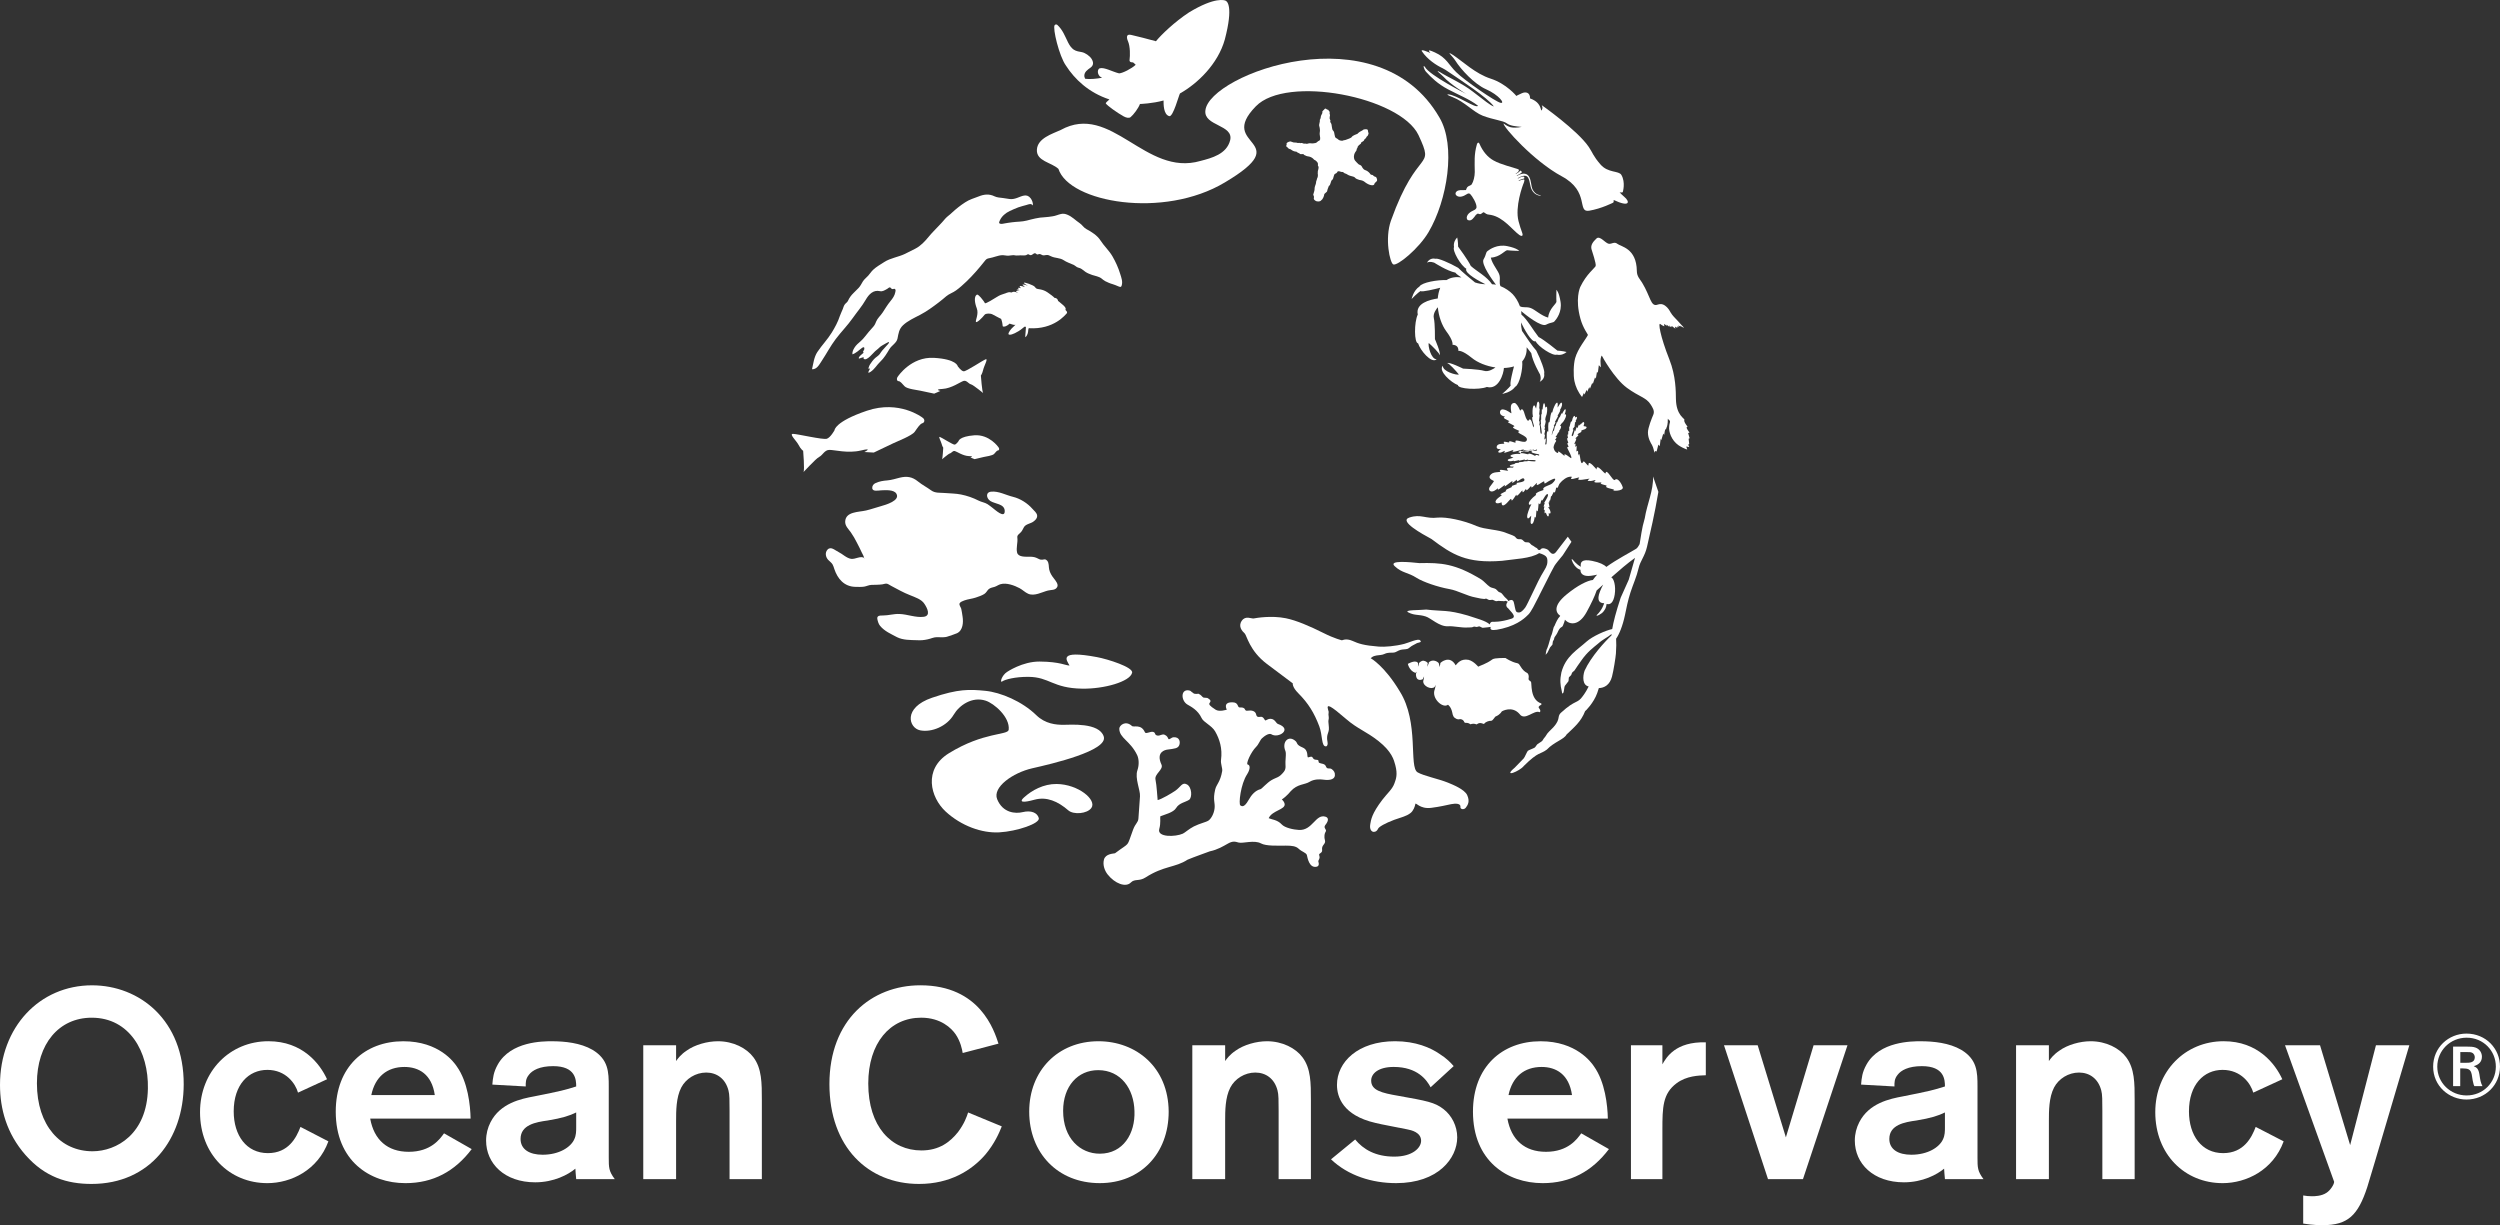 <svg width="151" height="74" viewBox="0 0 151 74" fill="none" xmlns="http://www.w3.org/2000/svg">
<rect x="0" y="0" width="151" height="74" fill="#333333" stroke="none"/>
<path fill-rule="evenodd" clip-rule="evenodd" d="M5.541 61.469C3.558 61.469 2.23 63.054 2.23 65.43C2.23 68.001 3.672 69.537 5.59 69.537C7.032 69.537 8.883 68.502 8.933 65.754C8.982 63.523 7.819 61.469 5.541 61.469ZM5.523 71.51C4.065 71.51 2.721 71.105 1.541 69.764C0.394 68.454 0 66.966 0 65.526C0 62.035 2.392 59.513 5.557 59.513C8.425 59.513 11.114 61.615 11.096 65.511C11.081 68.778 9.08 71.51 5.523 71.51Z" fill="white"/>
<path fill-rule="evenodd" clip-rule="evenodd" d="M18 65.995C17.851 65.461 17.279 64.621 16.147 64.621C15.015 64.621 14.116 65.51 14.116 67.127C14.116 68.582 14.886 69.649 16.181 69.649C17.426 69.649 17.901 68.713 18.148 68.065L19.835 68.938C19.196 70.684 17.574 71.462 16.147 71.462C13.87 71.462 12.082 69.731 12.082 67.176C12.082 64.701 13.886 62.89 16.212 62.89C18.277 62.89 19.326 64.251 19.753 65.187L18 65.995Z" fill="white"/>
<path fill-rule="evenodd" clip-rule="evenodd" d="M26.261 66.142C26.082 64.88 25.294 64.444 24.425 64.444C23.377 64.444 22.655 65.041 22.427 66.142H26.261ZM28.491 69.406C27.476 70.75 26.163 71.462 24.491 71.462C22.344 71.462 20.279 70.118 20.279 67.144C20.279 64.426 22.049 62.892 24.361 62.892C26.525 62.892 27.426 64.168 27.589 64.41C28.261 65.349 28.408 66.755 28.424 67.565H22.36C22.59 68.84 23.394 69.569 24.689 69.569C26.033 69.569 26.574 68.793 26.819 68.453L28.491 69.406Z" fill="white"/>
<path fill-rule="evenodd" clip-rule="evenodd" d="M34.802 67.192C34.409 67.386 33.967 67.532 33.081 67.678C32.376 67.774 31.442 67.935 31.442 68.792C31.442 69.424 31.984 69.746 32.77 69.746C33.769 69.746 34.475 69.294 34.688 68.809C34.802 68.567 34.802 68.323 34.802 68.081V67.192ZM29.737 65.51C29.771 65.106 29.803 64.766 30.065 64.298C30.852 62.892 32.803 62.892 33.328 62.892C34.114 62.892 35.066 62.989 35.787 63.409C36.753 63.989 36.769 64.75 36.769 65.622V69.909C36.769 70.523 36.769 70.733 37.131 71.218H34.802C34.786 71.024 34.753 70.702 34.753 70.587C34.327 70.943 33.458 71.412 32.328 71.412C30.475 71.412 29.36 70.281 29.36 68.889C29.36 68.486 29.459 68.114 29.624 67.789C30.213 66.627 31.475 66.367 32.262 66.221C33.951 65.883 34.081 65.849 34.802 65.622C34.802 65.219 34.771 64.395 33.409 64.395C32.59 64.395 32.148 64.653 31.95 64.913C31.737 65.171 31.754 65.398 31.754 65.622L29.737 65.51Z" fill="white"/>
<path fill-rule="evenodd" clip-rule="evenodd" d="M38.853 63.134H40.836V64.088C40.934 63.942 41.131 63.683 41.474 63.456C41.967 63.102 42.721 62.891 43.36 62.891C44.295 62.891 45.097 63.31 45.508 63.862C46.016 64.539 46.016 65.413 46.016 66.465V71.218H44.065V67.095C44.065 66.498 44.065 66.093 44 65.866C43.819 65.154 43.294 64.782 42.655 64.782C42.017 64.782 41.425 65.154 41.147 65.688C40.836 66.287 40.836 67.111 40.836 67.71V71.218H38.853V63.134Z" fill="white"/>
<path fill-rule="evenodd" clip-rule="evenodd" d="M60.507 68.033C60.359 68.406 60.08 69.068 59.507 69.747C58.689 70.685 57.394 71.51 55.508 71.51C52.443 71.51 50.097 69.293 50.097 65.478C50.097 61.598 52.64 59.512 55.59 59.512C59.196 59.512 60.048 62.244 60.309 63.036L58.146 63.602C58.114 63.392 58.016 62.907 57.72 62.471C57.474 62.114 56.835 61.468 55.638 61.468C53.753 61.468 52.443 63.005 52.443 65.446C52.443 68.049 53.836 69.487 55.654 69.487C56.737 69.487 57.394 68.971 57.867 68.373C58.244 67.87 58.392 67.451 58.474 67.193L60.507 68.033Z" fill="white"/>
<path fill-rule="evenodd" clip-rule="evenodd" d="M66.328 64.637C65.098 64.637 64.213 65.607 64.213 67.094C64.213 68.76 65.246 69.683 66.426 69.683C67.85 69.683 68.572 68.453 68.522 67.112C68.491 65.769 67.704 64.637 66.328 64.637ZM66.426 71.461C63.869 71.461 62.164 69.618 62.164 67.143C62.164 64.669 63.9 62.891 66.344 62.891C68.621 62.891 70.573 64.46 70.588 67.143C70.588 69.665 68.901 71.461 66.426 71.461Z" fill="white"/>
<path fill-rule="evenodd" clip-rule="evenodd" d="M72.016 63.134H73.999V64.088C74.098 63.942 74.294 63.683 74.637 63.456C75.13 63.102 75.884 62.891 76.523 62.891C77.458 62.891 78.262 63.31 78.671 63.862C79.179 64.539 79.179 65.413 79.179 66.465V71.218H77.229V67.095C77.229 66.498 77.229 66.093 77.163 65.866C76.983 65.154 76.459 64.782 75.819 64.782C75.18 64.782 74.589 65.154 74.311 65.688C73.999 66.287 73.999 67.111 73.999 67.71V71.218H72.016V63.134Z" fill="white"/>
<path fill-rule="evenodd" clip-rule="evenodd" d="M81.852 68.825C82.344 69.423 83.081 69.86 84.213 69.86C85.344 69.86 85.835 69.311 85.835 68.906C85.835 68.389 85.244 68.259 84.982 68.21C84.704 68.146 83.359 67.904 83.065 67.822C81.114 67.371 80.753 66.254 80.753 65.527C80.753 64.152 82.016 62.89 84.262 62.89C85.508 62.89 86.409 63.279 86.966 63.668C87.376 63.925 87.638 64.201 87.802 64.394L86.409 65.672C86.179 65.236 85.622 64.443 84.179 64.443C83.245 64.443 82.819 64.848 82.819 65.268C82.819 65.851 83.425 66.011 84.475 66.19C86.179 66.496 86.655 66.577 87.179 66.983C87.687 67.371 88.016 68.016 88.016 68.696C88.016 69.957 86.868 71.461 84.327 71.461C82.868 71.461 81.426 71.008 80.393 70.023L81.852 68.825Z" fill="white"/>
<path fill-rule="evenodd" clip-rule="evenodd" d="M94.949 66.142C94.769 64.88 93.982 64.444 93.113 64.444C92.065 64.444 91.343 65.041 91.114 66.142H94.949ZM97.179 69.406C96.162 70.75 94.851 71.462 93.179 71.462C91.032 71.462 88.967 70.118 88.967 67.144C88.967 64.426 90.739 62.892 93.049 62.892C95.213 62.892 96.113 64.168 96.277 64.41C96.948 65.349 97.096 66.755 97.114 67.565H91.048C91.278 68.84 92.082 69.569 93.376 69.569C94.72 69.569 95.262 68.793 95.507 68.453L97.179 69.406Z" fill="white"/>
<path fill-rule="evenodd" clip-rule="evenodd" d="M100.409 63.134V64.282C100.654 63.861 101.197 62.907 103.031 62.956V64.945C102.605 64.96 101.869 64.976 101.262 65.431C100.426 66.059 100.409 66.886 100.409 68.227V71.218H98.509V63.134H100.409Z" fill="white"/>
<path fill-rule="evenodd" clip-rule="evenodd" d="M111.588 63.134L108.9 71.218H106.787L104.129 63.134H106.164L107.867 68.696L109.541 63.134H111.588Z" fill="white"/>
<path fill-rule="evenodd" clip-rule="evenodd" d="M117.474 67.192C117.08 67.386 116.638 67.532 115.754 67.678C115.047 67.774 114.115 67.935 114.115 68.792C114.115 69.424 114.655 69.746 115.441 69.746C116.441 69.746 117.147 69.294 117.359 68.809C117.474 68.567 117.474 68.323 117.474 68.081V67.192ZM112.409 65.51C112.442 65.106 112.475 64.766 112.737 64.298C113.524 62.892 115.476 62.892 116 62.892C116.785 62.892 117.737 62.989 118.458 63.409C119.424 63.989 119.441 64.75 119.441 65.622V69.909C119.441 70.523 119.441 70.733 119.802 71.218H117.474C117.458 71.024 117.424 70.702 117.424 70.587C116.998 70.943 116.129 71.412 114.999 71.412C113.146 71.412 112.031 70.281 112.031 68.889C112.031 68.486 112.131 68.114 112.296 67.789C112.884 66.627 114.146 66.367 114.934 66.221C116.622 65.883 116.752 65.849 117.474 65.622C117.474 65.219 117.443 64.395 116.08 64.395C115.261 64.395 114.818 64.653 114.621 64.913C114.409 65.171 114.425 65.398 114.425 65.622L112.409 65.51Z" fill="white"/>
<path fill-rule="evenodd" clip-rule="evenodd" d="M121.77 63.134H123.753V64.088C123.851 63.942 124.048 63.683 124.392 63.456C124.884 63.102 125.638 62.891 126.277 62.891C127.211 62.891 128.015 63.31 128.424 63.862C128.933 64.539 128.933 65.413 128.933 66.465V71.218H126.982V67.095C126.982 66.498 126.982 66.093 126.917 65.866C126.735 65.154 126.211 64.782 125.573 64.782C124.933 64.782 124.342 65.154 124.064 65.688C123.753 66.287 123.753 67.111 123.753 67.71V71.218H121.77V63.134Z" fill="white"/>
<path fill-rule="evenodd" clip-rule="evenodd" d="M136.097 65.995C135.949 65.461 135.376 64.621 134.245 64.621C133.113 64.621 132.213 65.51 132.213 67.127C132.213 68.582 132.982 69.649 134.278 69.649C135.523 69.649 135.999 68.713 136.244 68.065L137.933 68.938C137.294 70.684 135.671 71.462 134.245 71.462C131.967 71.462 130.179 69.731 130.179 67.176C130.179 64.701 131.984 62.89 134.31 62.89C136.376 62.89 137.424 64.251 137.852 65.187L136.097 65.995Z" fill="white"/>
<path fill-rule="evenodd" clip-rule="evenodd" d="M145.524 63.134L143.44 70.182L142.983 71.702C142.425 73.402 141.819 74 140.295 74C139.654 74 139.344 73.934 139.113 73.903V72.206C139.295 72.236 139.442 72.253 139.638 72.253C139.786 72.253 140.212 72.253 140.523 72.043C140.753 71.897 140.982 71.542 140.982 71.38L138.015 63.134H140.13L141.949 69.165L143.507 63.134H145.524Z" fill="white"/>
<path fill-rule="evenodd" clip-rule="evenodd" d="M148.975 66.412C147.926 66.412 146.962 65.601 146.962 64.426C146.962 63.274 147.887 62.429 148.975 62.429C150.149 62.429 151.006 63.34 151 64.431C150.994 65.534 150.115 66.412 148.975 66.412ZM148.987 62.676C147.988 62.676 147.212 63.462 147.212 64.426C147.212 65.401 148.009 66.165 148.981 66.165C149.974 66.165 150.743 65.396 150.749 64.431C150.755 63.472 149.997 62.676 148.987 62.676Z" fill="white"/>
<path fill-rule="evenodd" clip-rule="evenodd" d="M148.954 63.214C149.202 63.214 149.369 63.219 149.519 63.272C149.778 63.363 149.908 63.598 149.908 63.825C149.908 64.128 149.719 64.315 149.412 64.395C149.606 64.478 149.703 64.569 149.757 64.895C149.812 65.256 149.832 65.39 149.94 65.602H149.451C149.428 65.563 149.391 65.478 149.353 65.272C149.341 65.218 149.305 64.963 149.294 64.904C149.229 64.564 149.061 64.538 148.748 64.532H148.598V65.602H148.167V63.214H148.954ZM148.603 64.192H148.958C149.132 64.192 149.477 64.197 149.477 63.862C149.477 63.771 149.439 63.64 149.305 63.58C149.218 63.544 149.165 63.544 148.879 63.544H148.603V64.192Z" fill="white"/>
<path fill-rule="evenodd" clip-rule="evenodd" d="M82.927 10.586C82.893 10.544 82.807 10.585 82.766 10.512C82.726 10.44 82.621 10.35 82.542 10.31C82.479 10.277 82.401 10.261 82.361 10.215C82.294 10.145 82.309 10.154 82.235 10.028C82.198 9.969 82.093 9.955 82.051 9.916C81.983 9.856 81.89 9.75 81.846 9.701C81.801 9.649 81.749 9.51 81.791 9.348C81.818 9.236 81.874 9.171 81.933 9.081C81.959 9.04 81.909 9.016 81.992 8.93C81.995 8.929 81.997 8.928 81.998 8.928C81.956 8.847 82.159 8.703 82.207 8.663C82.162 8.572 82.418 8.547 82.391 8.44C82.434 8.422 82.474 8.359 82.522 8.314C82.504 8.289 82.592 8.207 82.608 8.203C82.622 8.165 82.665 8.095 82.661 8.04C82.587 7.9 82.695 7.789 82.445 7.809C82.397 7.814 82.345 7.817 82.324 7.854C82.297 7.87 82.272 7.886 82.243 7.901C82.209 7.911 82.075 7.985 81.987 8.084C81.953 8.095 81.692 8.19 81.654 8.265C81.617 8.341 81.364 8.417 81.336 8.427C81.306 8.46 81.112 8.47 81.083 8.502C80.82 8.497 80.843 8.394 80.708 8.343C80.573 8.292 80.636 7.989 80.526 7.897C80.416 7.804 80.469 7.529 80.382 7.426C80.296 7.323 80.387 7.326 80.353 7.266C80.319 7.208 80.3 7.131 80.314 7.119C80.302 7.05 80.334 7.027 80.332 6.947C80.328 6.943 80.319 6.886 80.313 6.881C80.293 6.858 80.332 6.816 80.304 6.742C80.28 6.683 80.253 6.722 80.239 6.641C80.232 6.641 80.154 6.61 80.146 6.61C80.129 6.608 80.101 6.566 80.084 6.564C80.029 6.542 80.002 6.589 79.969 6.626C79.943 6.659 79.904 6.678 79.873 6.727C79.857 6.751 79.88 6.797 79.872 6.823C79.852 6.884 79.813 6.93 79.789 6.996C79.77 7.042 79.778 7.092 79.768 7.125C79.752 7.189 79.725 7.219 79.713 7.249C79.748 7.342 79.647 7.511 79.684 7.619C79.705 7.67 79.746 7.884 79.714 7.995C79.683 8.106 79.757 8.299 79.737 8.412C79.717 8.526 79.644 8.48 79.567 8.569C79.49 8.657 79.413 8.638 79.331 8.658C79.252 8.679 79.123 8.638 79.073 8.656C78.904 8.681 79.013 8.703 78.844 8.674C78.831 8.658 78.777 8.707 78.666 8.646C78.638 8.63 78.551 8.638 78.528 8.647C78.527 8.645 78.477 8.63 78.476 8.628C78.475 8.628 78.396 8.641 78.394 8.639C78.394 8.639 78.278 8.603 78.256 8.615C78.252 8.614 78.25 8.613 78.248 8.612C78.21 8.61 78.169 8.606 78.13 8.604C78.095 8.594 77.979 8.552 77.944 8.541C77.835 8.551 77.688 8.619 77.709 8.696C77.724 8.745 77.708 8.751 77.687 8.805C77.662 8.859 77.72 8.844 77.735 8.873C77.82 8.961 77.808 8.982 77.954 9.019C78.081 9.114 78.17 9.156 78.306 9.161C78.345 9.217 78.446 9.235 78.499 9.275C78.546 9.356 78.68 9.271 78.748 9.327C78.776 9.384 78.842 9.378 78.889 9.415C78.948 9.458 79.15 9.417 79.337 9.605C79.358 9.646 79.401 9.663 79.443 9.681C79.453 9.678 79.568 9.785 79.576 9.812C79.649 9.952 79.555 9.969 79.634 10.054C79.663 10.109 79.615 10.29 79.597 10.338C79.608 10.377 79.583 10.445 79.591 10.48C79.602 10.521 79.617 10.69 79.555 10.772C79.526 10.911 79.485 10.948 79.489 11.032C79.492 11.115 79.391 11.278 79.401 11.392C79.409 11.507 79.361 11.586 79.329 11.723C79.293 11.788 79.391 11.841 79.359 11.941C79.326 12.037 79.401 12.085 79.444 12.118C79.556 12.202 79.761 12.182 79.815 12.081C79.884 12.06 79.984 11.825 79.981 11.76C79.973 11.683 80.158 11.611 80.161 11.535C80.187 11.389 80.261 11.268 80.264 11.228C80.376 11.197 80.367 10.923 80.457 10.869C80.574 10.798 80.522 10.534 80.664 10.484C80.766 10.456 80.797 10.333 80.804 10.348C80.903 10.318 80.991 10.402 81.078 10.387C81.131 10.372 81.217 10.498 81.271 10.483C81.333 10.498 81.438 10.593 81.558 10.62C81.697 10.651 81.818 10.685 81.85 10.738C81.879 10.79 82.007 10.838 82.102 10.867C82.286 10.895 82.359 10.927 82.462 11.016C82.725 11.215 82.99 11.234 83.01 11.12C83.034 10.997 83.207 10.981 83.174 10.84C83.115 10.594 83.069 10.747 82.927 10.586Z" fill="white"/>
<path fill-rule="evenodd" clip-rule="evenodd" d="M75.007 37.49C75.235 37.166 75.573 37.379 75.727 37.354C75.879 37.325 76.787 37.166 77.666 37.342C78.298 37.47 79.111 37.82 79.93 38.23C80.613 38.575 81.058 38.676 81.058 38.676C81.058 38.676 81.297 38.538 81.685 38.708C82.062 38.877 82.365 38.983 83.286 39.056C83.631 39.084 84.285 39.029 84.809 38.892C85.081 38.823 85.642 38.555 85.766 38.669C85.894 38.783 85.754 38.799 85.628 38.831C85.555 38.849 85.485 38.911 85.337 38.978C85.213 39.036 85.097 39.164 85.02 39.19C84.893 39.23 84.726 39.213 84.584 39.254C84.435 39.299 84.312 39.4 84.205 39.413C84.072 39.432 83.961 39.408 83.771 39.445C83.669 39.464 83.555 39.55 83.375 39.563C83.02 39.587 82.911 39.664 82.911 39.664L82.787 39.754C82.787 39.754 83.617 40.205 84.545 41.757C85.735 43.642 85.076 46.335 85.625 46.651C86.001 46.867 86.874 47.037 87.456 47.272C87.734 47.387 88.453 47.671 88.616 48.021C88.795 48.411 88.654 48.623 88.539 48.779C88.424 48.934 88.191 48.88 88.21 48.746C88.244 48.538 87.953 48.51 87.651 48.571C87.33 48.637 86.986 48.725 86.443 48.794C85.746 48.882 85.509 48.428 85.486 48.564C85.465 48.7 85.372 48.975 85.19 49.111C84.927 49.312 84.687 49.343 84.209 49.518C83.653 49.727 83.282 49.94 83.233 50.061C83.184 50.174 83.09 50.253 82.965 50.245C82.862 50.239 82.703 50.12 82.765 49.776C82.812 49.515 82.847 49.153 83.502 48.296C83.799 47.908 84.095 47.674 84.223 47.317C84.322 47.047 84.426 46.78 84.276 46.212C84.195 45.901 84.067 45.399 83.262 44.761C82.505 44.166 82.013 44.036 81.319 43.439C80.367 42.618 80.096 42.461 80.218 42.871C80.298 43.067 80.205 43.047 80.255 43.306C80.272 43.398 80.231 43.486 80.234 43.587C80.239 43.744 80.278 43.919 80.263 44.071C80.248 44.212 80.181 44.335 80.165 44.452C80.142 44.618 80.172 44.757 80.181 44.806C80.21 44.947 80.179 45.077 80.085 45.081C79.801 45.086 79.892 44.419 79.684 43.868C79.378 43.057 79.024 42.481 78.417 41.871C78.037 41.492 78.084 41.275 78.084 41.275C78.084 41.275 77.576 40.9 76.518 40.1C75.462 39.303 75.306 38.372 75.176 38.255C75.045 38.14 74.758 37.839 75.007 37.49Z" fill="white"/>
<path fill-rule="evenodd" clip-rule="evenodd" d="M94.696 32.417C94.696 32.417 94.053 33.255 93.982 33.344C93.832 33.528 93.71 33.447 93.611 33.338C93.515 33.232 93.52 33.187 93.304 33.127C93.152 33.089 93.07 33.136 93.02 33.223C92.989 33.22 92.955 33.218 92.919 33.21C92.868 33.195 92.873 33.117 92.803 33.093C92.724 33.065 92.632 32.969 92.528 32.927C92.483 32.911 92.399 32.785 92.347 32.769C92.294 32.748 92.171 32.764 92.115 32.743C92.053 32.721 91.973 32.603 91.909 32.582C91.827 32.547 91.739 32.587 91.655 32.552C91.571 32.522 91.548 32.438 91.474 32.392C91.342 32.315 91.157 32.266 91.009 32.203C90.474 31.968 89.709 31.998 89.182 31.771C88.386 31.423 87.363 31.218 86.842 31.263C86.106 31.357 85.822 31.021 85.116 31.263C84.486 31.477 85.893 32.248 86.462 32.557C87.725 33.509 88.589 34.043 90.721 33.873C91.487 33.762 92.456 33.742 92.966 33.408C93.014 33.423 93.188 33.47 93.318 33.559C93.474 33.663 93.465 33.833 93.462 33.916C93.46 34.002 93.475 34.14 93.238 34.51C93.046 34.81 92.776 35.37 92.542 35.869C92.36 36.249 92.191 36.607 92.121 36.701C92.005 36.855 91.87 36.979 91.794 36.989C91.553 37.017 91.553 36.906 91.5 36.687C91.445 36.469 91.458 36.174 91.215 36.248C91.175 36.259 91.144 36.284 91.113 36.309C91.065 36.218 90.984 36.154 90.88 36.055C90.818 35.994 90.756 35.886 90.68 35.822C90.628 35.781 90.565 35.781 90.507 35.738C90.455 35.699 90.403 35.619 90.352 35.584C90.252 35.518 90.1 35.515 89.998 35.452C89.804 35.32 89.656 35.127 89.474 35.003C87.891 34.034 87.032 33.982 85.73 34.012C85.18 33.953 83.83 33.818 84.242 34.2C84.701 34.629 85.038 34.558 85.573 34.91C85.96 35.148 86.818 35.452 87.555 35.583C88.041 35.667 88.621 36.001 89.119 36.086C89.254 36.108 89.416 36.159 89.54 36.166C89.588 36.17 89.667 36.184 89.709 36.178C89.73 36.174 89.712 36.143 89.74 36.149C89.815 36.166 89.87 36.221 89.947 36.239C89.999 36.252 90.107 36.22 90.162 36.23C90.21 36.244 90.302 36.299 90.349 36.309C90.393 36.322 90.502 36.284 90.544 36.293C90.639 36.312 90.745 36.294 90.813 36.312C90.88 36.326 90.897 36.276 90.943 36.293C90.998 36.308 91.039 36.331 91.07 36.347C91.041 36.383 91.014 36.419 90.995 36.468C90.95 36.582 91.005 36.687 91.093 36.742C91.219 36.92 91.652 37.251 91.302 37.366C90.63 37.589 90.17 37.556 90.17 37.556C90.027 37.547 89.995 37.651 89.981 37.717C89.75 37.49 89.123 37.338 88.647 37.175C87.393 36.812 87.175 36.94 86.147 36.817C85.764 36.864 84.72 36.822 85.077 36.996C85.466 37.191 85.682 37.096 86.112 37.235C86.419 37.325 86.935 37.858 87.459 37.826C87.802 37.805 88.258 37.922 88.614 37.901C88.706 37.895 88.825 37.901 88.911 37.889C88.966 37.88 88.987 37.85 89.045 37.846C89.095 37.846 89.147 37.872 89.198 37.87C89.242 37.867 89.303 37.832 89.339 37.831C89.378 37.829 89.521 37.922 89.555 37.92C89.584 37.918 89.836 37.89 89.863 37.889C89.904 37.888 89.967 37.874 90.022 37.865L90.035 37.893C90.015 37.932 90.016 37.97 90.044 38.001C90.086 38.057 90.203 38.097 90.732 37.97C91.756 37.724 92.187 37.239 92.324 37.106C92.475 36.957 92.721 36.469 92.944 36.025L92.998 35.913C93.642 34.63 93.836 34.261 93.891 34.173C93.954 34.067 94.176 33.796 94.396 33.531L94.916 32.725L94.696 32.417Z" fill="white"/>
<path fill-rule="evenodd" clip-rule="evenodd" d="M99.845 28.78C99.872 29.639 99.48 30.443 99.345 31.296C99.15 31.954 99.112 32.443 99.033 32.865C98.972 32.981 98.896 33.101 98.825 33.145C98.469 33.367 97.665 33.778 97.022 34.242C96.904 34.114 96.625 33.966 96.161 33.876C95.521 33.748 95.438 33.972 95.484 34.235C95.195 34.072 95.002 33.81 94.993 33.804C94.98 33.794 94.964 33.771 94.936 33.779C94.91 33.789 94.936 33.819 94.936 33.835C94.98 33.957 95.021 34.047 95.105 34.157C95.236 34.323 95.343 34.379 95.461 34.417C95.447 34.639 95.622 34.841 96.089 34.778C96.223 34.761 96.35 34.736 96.469 34.71C96.382 34.8 96.308 34.888 96.248 34.976C96.238 34.994 96.224 35.013 96.21 35.03C95.879 35.064 95.284 35.359 94.619 35.907C93.858 36.535 93.91 36.962 94.239 37.2C94.068 37.38 93.987 37.586 93.89 37.808C93.797 37.907 93.803 38.184 93.675 38.435C93.606 38.646 93.564 38.869 93.455 39.158C93.389 39.228 93.341 39.617 93.371 39.538C93.38 39.509 93.458 39.446 93.474 39.41C93.489 39.368 93.601 39.156 93.622 39.106C93.632 39.08 93.756 38.964 93.766 38.938C93.775 38.912 93.783 38.761 93.796 38.734C93.808 38.702 93.84 38.669 93.854 38.635C93.87 38.595 93.872 38.543 93.89 38.5C93.909 38.456 93.927 38.453 93.946 38.415C93.98 38.354 94.029 38.312 94.058 38.239C94.254 37.784 94.332 37.95 94.405 37.776C94.475 37.614 94.505 37.512 94.523 37.431C94.827 37.766 95.386 37.792 95.837 36.959C96.108 36.462 96.328 36.002 96.439 35.661C96.569 35.548 96.698 35.432 96.833 35.31C96.769 35.424 96.706 35.557 96.643 35.714C96.414 36.289 96.625 36.436 96.892 36.434C96.871 36.492 96.771 36.842 96.437 37.157C96.385 37.266 96.744 37.081 96.849 36.937C96.945 36.805 97.007 36.734 97.04 36.479C97.254 36.544 97.449 36.408 97.528 35.919C97.613 35.373 97.463 34.919 97.32 34.875C97.8 34.45 98.297 34.022 98.755 33.695L98.376 35.014L97.888 36.103C97.605 36.96 97.448 37.575 97.378 37.995C97 38.072 96.193 38.423 95.821 38.758C95.279 39.252 94.563 39.63 94.307 40.619C94.213 41.053 94.235 41.361 94.332 41.747C94.346 41.811 94.342 41.927 94.403 41.872C94.475 41.808 94.472 41.5 94.512 41.433C94.531 41.405 94.712 41.178 94.732 41.149C94.752 41.118 94.746 40.938 94.767 40.904C94.792 40.87 94.864 40.824 94.892 40.782C94.927 40.732 94.926 40.672 94.963 40.622C94.996 40.569 95.041 40.563 95.085 40.515C95.148 40.438 95.213 40.318 95.274 40.234C95.507 39.903 95.303 40.193 95.529 39.872C95.871 39.383 96.224 39.124 96.522 38.877C96.84 38.59 97.083 38.514 97.339 38.294C97.338 38.324 97.333 38.354 97.333 38.38C96.945 38.739 96.093 39.666 95.709 40.51C95.587 40.86 95.574 41.389 95.956 41.462C95.873 41.63 95.773 41.811 95.609 42.035C95.259 42.533 95.184 42.223 94.293 43.04C93.973 43.33 94.395 43.424 93.562 44.189C93.428 44.309 93.381 44.461 93.269 44.576C93.2 44.649 93.208 44.698 93.128 44.768C93.049 44.838 92.945 44.88 92.868 44.943C92.807 44.996 92.758 45.1 92.703 45.15C92.648 45.196 92.332 45.304 92.282 45.349C92.237 45.387 92.082 45.765 92.035 45.804C91.94 45.889 91.57 46.301 91.493 46.364C90.728 47.008 91.796 46.586 92.045 46.257C92.942 45.365 93.036 45.575 93.43 45.274C93.873 44.809 94.474 44.658 94.619 44.366C95.06 43.942 95.492 43.603 95.742 42.95C95.764 42.95 96.263 42.452 96.472 41.861C96.506 41.764 96.538 41.661 96.57 41.561C96.904 41.551 97.235 41.369 97.365 40.864C97.457 40.515 97.589 39.683 97.602 39.473C97.628 39.116 97.628 38.801 97.613 38.577C97.788 38.337 98.009 37.818 98.15 37.14C98.226 36.766 98.326 36.256 98.483 35.775C98.637 35.297 98.852 34.84 98.973 34.313C99.078 33.86 99.347 33.607 99.48 33.026C99.687 32.117 99.936 31.077 100.166 29.709L99.845 28.78Z" fill="white"/>
<path fill-rule="evenodd" clip-rule="evenodd" d="M91.774 43.118C92.097 43.585 92.655 42.847 92.999 43.019C93.105 42.93 92.952 42.776 92.936 42.739C92.914 42.652 93.05 42.59 93.05 42.59C93.05 42.59 93.145 42.556 93.088 42.488C92.389 42.248 92.534 41.235 92.47 41.178C92.424 41.119 92.296 41.09 92.329 40.965C92.35 40.84 92.326 40.721 92.258 40.658C91.838 40.453 91.836 40.082 91.644 40.057C91.293 39.992 90.935 39.745 90.935 39.745C90.935 39.745 90.28 39.725 90.145 39.824C89.772 40.104 89.352 40.218 89.284 40.267C89.287 40.274 89.019 39.933 88.696 39.854C88.231 39.767 88.025 40.07 87.923 40.186C87.568 39.537 87.03 40.01 86.999 40.041C86.999 40.121 86.992 40.135 86.931 40.296C86.935 40.165 86.916 40.053 86.877 40.03L86.858 40.01C86.642 39.839 86.404 39.887 86.294 40.02C86.319 40.039 86.263 40.141 86.196 40.275C86.215 40.139 86.252 40.064 86.23 40.034C86.23 40.034 86.136 39.933 85.996 39.909C85.862 39.89 85.755 40.005 85.755 40.005L85.711 40.041C85.712 40.091 85.687 40.187 85.643 40.274C85.661 40.157 85.656 40.046 85.642 40.037L85.6 39.996C85.576 39.985 85.539 39.96 85.532 39.968C85.346 39.915 85.035 40.099 85.035 40.099C85.035 40.099 85.112 40.502 85.474 40.636C85.474 40.636 85.522 40.656 85.568 40.564C85.55 40.665 85.522 40.684 85.522 40.686C85.515 41.242 85.932 41.025 85.932 41.025C85.932 41.025 85.968 40.946 86.014 40.853C86.005 41.011 85.964 41.131 85.964 41.131C85.932 41.447 86.459 41.679 86.649 41.492C86.661 41.467 86.647 41.52 86.705 41.365C86.71 41.496 86.648 41.675 86.66 41.636C86.438 42.177 87.151 42.812 87.456 42.566C87.456 42.566 87.646 42.686 87.717 43.039C87.755 43.235 87.788 43.338 87.978 43.425C88.13 43.488 88.147 43.409 88.255 43.443C88.443 43.504 88.404 43.592 88.477 43.656C88.546 43.673 88.641 43.621 88.813 43.747C89.077 43.655 89.193 43.793 89.207 43.742C89.423 43.575 89.624 43.77 89.644 43.716C89.756 43.571 89.969 43.531 90.057 43.537C90.189 43.537 90.282 43.264 90.366 43.263C90.619 43.151 90.709 42.968 90.709 42.968C90.709 42.968 91.316 42.604 91.774 43.118Z" fill="white"/>
<path fill-rule="evenodd" clip-rule="evenodd" d="M80.343 46.418C80.228 46.407 80.143 46.446 80.08 46.278C80.016 46.112 79.787 46.134 79.687 46.077C79.584 46.021 79.719 45.894 79.508 45.891C79.297 45.886 79.312 45.753 79.246 45.717C79.18 45.68 79.116 45.729 79.019 45.744C78.903 45.764 79.079 45.317 78.676 45.148C78.272 44.977 78.383 44.879 78.255 44.765C77.825 44.366 77.402 44.826 77.643 45.371C77.687 45.474 77.654 45.739 77.641 46.016C77.63 46.226 77.699 46.416 77.549 46.609C77.243 46.997 77.121 46.928 76.78 47.131C76.528 47.283 76.204 47.649 76.142 47.663C75.819 47.743 75.588 48.009 75.413 48.323C75.135 48.821 74.988 48.688 74.918 48.647C74.802 48.577 74.931 47.355 75.333 46.755C75.412 46.637 75.602 46.238 75.356 46.174C75.243 46.146 75.541 45.437 75.876 45.103C76.021 44.962 76.113 44.695 76.218 44.599C76.59 44.255 76.76 44.33 76.79 44.35C77.213 44.624 78.099 44.043 77.186 43.726C77.069 43.686 77.011 43.425 76.745 43.416C76.527 43.418 76.459 43.552 76.411 43.505C76.361 43.457 76.352 43.376 76.248 43.313C76.148 43.247 75.92 43.405 75.875 43.165C75.829 42.924 75.575 42.89 75.352 42.926C75.27 42.941 75.224 42.913 75.194 42.847C75.143 42.73 75.027 42.729 74.877 42.73C74.726 42.733 74.82 42.43 74.463 42.421C73.83 42.391 74.099 42.862 74.099 42.862C74.099 42.862 73.649 43.017 73.419 42.863C73.062 42.632 72.992 42.541 73.065 42.452C73.189 42.295 73.049 42.234 72.923 42.155C72.749 42.135 72.714 42.147 72.678 42.127C72.583 42.072 72.585 41.994 72.389 41.901C72.373 41.894 72.14 41.956 72.059 41.85C71.91 41.764 71.949 41.725 71.813 41.7C71.302 41.611 71.326 42.318 71.717 42.553C71.938 42.684 72.35 42.883 72.579 43.375C72.695 43.627 73.186 43.819 73.392 44.172C73.664 44.641 73.842 45.211 73.75 45.894C73.718 46.134 73.847 46.399 73.821 46.57C73.707 47.245 73.468 47.37 73.395 47.696C73.248 48.331 73.399 48.459 73.362 48.813C73.325 49.166 73.138 49.463 72.992 49.562C72.844 49.661 72.469 49.734 72.105 49.918C71.821 50.062 71.562 50.301 71.445 50.352C71.004 50.552 69.874 50.588 70.019 50.071C70.124 49.705 70.057 49.392 70.084 49.304C70.362 49.193 70.875 49.076 71.038 48.804C71.22 48.494 71.618 48.448 71.819 48.31C72.019 48.175 71.994 47.546 71.695 47.381C71.397 47.216 71.314 47.539 70.982 47.765C70.747 47.924 70.166 48.267 69.922 48.326C69.901 48.153 69.869 47.462 69.79 47.077C69.723 46.745 70.289 46.48 70.153 46.181C69.795 45.404 70.396 45.294 70.503 45.277C70.958 45.216 71.142 45.206 71.225 45.012C71.297 44.843 71.27 44.505 70.883 44.529C70.741 44.54 70.613 44.715 70.57 44.627C70.52 44.531 70.506 44.458 70.35 44.382C70.193 44.31 70.078 44.452 69.916 44.429C69.707 44.392 69.826 44.268 69.661 44.21C69.497 44.154 69.208 44.358 69.153 44.231C68.927 43.709 68.482 43.948 68.371 43.85C67.972 43.485 67.603 43.823 67.605 44.014C67.614 44.591 68.259 44.727 68.683 45.605C68.787 45.822 68.817 46.186 68.699 46.526C68.533 47.008 68.884 47.729 68.855 48.1C68.814 48.672 68.777 49.177 68.761 49.436C68.743 49.691 68.587 49.712 68.435 50.121C68.018 51.237 68.308 50.814 67.349 51.535L67.32 51.542C67.238 51.562 66.772 51.569 66.679 51.917C66.588 52.263 66.74 52.61 66.895 52.809C67.333 53.369 68.001 53.623 68.307 53.3C68.537 53.066 68.808 53.245 69.185 53.001C70.308 52.28 70.978 52.415 71.729 51.925C72.185 51.735 72.851 51.507 73.07 51.421C73.547 51.323 73.903 51.1 74.149 50.962C74.444 50.791 74.591 50.823 74.814 50.89C75.059 50.959 75.756 50.72 76.161 50.941C76.477 51.112 77.168 51.076 77.668 51.076C78.022 51.076 78.27 51.105 78.435 51.261C78.648 51.461 78.898 51.5 78.936 51.65C78.973 51.8 79.073 52.46 79.535 52.347C79.744 52.297 79.614 52.009 79.623 52.009C79.758 51.761 79.687 51.734 79.674 51.631C79.663 51.527 79.887 51.534 79.855 51.322C79.812 51.028 80.092 50.991 80.028 50.755C79.958 50.507 80.011 50.322 80.066 50.243C80.169 50.102 79.91 50.021 80.043 49.841C80.334 49.482 80.169 49.363 80.068 49.332C79.463 49.129 79.285 50.175 78.458 50.129C78.12 50.111 77.6 49.999 77.414 49.793C77.156 49.508 76.783 49.495 76.629 49.418C76.837 48.947 77.645 48.905 77.593 48.56C77.576 48.459 77.511 48.366 77.423 48.288C77.734 48.08 77.96 47.789 77.96 47.789C78.368 47.339 78.805 47.406 79.096 47.223C79.369 47.051 79.737 47.064 79.894 47.087C80.367 47.158 80.689 47.066 80.621 46.706C80.602 46.592 80.459 46.43 80.343 46.418Z" fill="white"/>
<path fill-rule="evenodd" clip-rule="evenodd" d="M86.286 14.018C87.415 12.101 87.96 8.806 86.938 7.091C83.223 0.675 73.024 4.496 72.806 6.67C72.688 7.622 74.529 7.521 74.302 8.471C74.091 9.312 73.179 9.547 72.511 9.72C69.168 10.694 67.12 6.166 64.067 7.851C63.551 8.088 62.659 8.353 62.628 9.048C62.595 9.74 63.495 9.799 63.929 10.2C64.582 12.226 70.272 13.245 73.985 11.016C78.393 8.395 73.441 8.898 75.849 6.425C77.697 4.508 84.57 5.846 85.676 8.157C86.696 10.353 85.636 8.781 84.014 13.325C83.625 14.421 83.954 15.888 84.155 15.972C84.403 16.073 85.696 15.022 86.286 14.018Z" fill="white"/>
<path fill-rule="evenodd" clip-rule="evenodd" d="M67.009 6.006C66.881 6.115 66.776 6.215 66.788 6.247C66.892 6.391 67.458 6.8 67.87 7.029C68.015 7.109 68.185 7.153 68.287 7.076C68.46 6.936 68.763 6.535 68.853 6.281C68.879 6.28 69.603 6.256 70.279 6.069C70.279 6.258 70.262 6.919 70.625 7.016C70.858 7.076 71.211 5.723 71.271 5.644C72.327 5.05 73.565 3.872 73.98 2.381C74.509 0.355 74.113 0.074 74.022 0.04C73.976 0.017 73.402 -0.212 71.816 0.749C70.931 1.332 70.138 2.101 69.818 2.491C69.215 2.325 68.844 2.232 68.332 2.111C68.204 2.085 68.102 2.08 68.072 2.206C68.063 2.28 68.079 2.378 68.126 2.478C68.273 2.816 68.259 3.357 68.225 3.616C68.21 3.73 68.297 3.772 68.41 3.765C68.445 3.763 68.518 3.835 68.596 3.913C68.349 4.147 67.807 4.421 67.595 4.432C67.187 4.334 66.692 4.043 66.421 4.127C66.309 4.161 66.239 4.418 66.433 4.619C66.484 4.654 66.528 4.678 66.565 4.696C66.224 4.759 65.866 4.796 65.553 4.76C65.519 4.729 65.513 4.666 65.493 4.608C65.474 4.35 65.695 4.21 65.86 4.091C66.074 3.94 66.046 3.742 65.932 3.556C65.814 3.371 65.547 3.191 65.349 3.15C65.203 3.121 65.004 3.102 64.849 2.995C64.722 2.903 64.619 2.775 64.513 2.567C64.326 2.192 64.191 1.804 63.862 1.504C63.803 1.456 63.735 1.478 63.701 1.52C63.568 1.692 63.969 3.382 64.382 3.961C64.908 4.78 65.752 5.594 67.009 6.006Z" fill="white"/>
<path fill-rule="evenodd" clip-rule="evenodd" d="M64.355 18.694C64.378 18.678 64.392 18.587 64.234 18.447C64.075 18.306 63.906 18.174 63.906 18.174C63.906 18.174 63.902 18.116 63.852 18.057C63.803 17.996 63.678 17.985 63.678 17.985C63.678 17.985 63.718 17.97 63.269 17.658C62.975 17.454 62.676 17.472 62.618 17.438C62.56 17.409 62.55 17.381 62.496 17.319C62.411 17.219 61.886 17.038 61.846 17.075C61.807 17.112 62.087 17.258 62.087 17.258C62.087 17.258 61.761 17.139 61.76 17.203C61.76 17.21 61.905 17.34 61.905 17.34C61.905 17.34 61.58 17.218 61.584 17.299C61.584 17.306 61.67 17.412 61.663 17.409C61.632 17.396 61.51 17.359 61.483 17.399C61.482 17.402 61.56 17.478 61.554 17.476C61.513 17.454 61.396 17.515 61.396 17.515C61.396 17.515 61.558 17.552 61.588 17.558C61.551 17.552 61.372 17.558 61.359 17.596C61.363 17.599 61.496 17.692 61.496 17.692C61.496 17.692 61.387 17.657 61.356 17.641C61.327 17.626 61.2 17.61 61.155 17.639C61.041 17.715 61.07 17.596 60.83 17.678C60.413 17.822 60.415 17.814 60.212 17.936C60.089 18.009 59.516 18.38 59.486 18.308C59.461 18.234 59.295 18.038 59.241 17.97C59.186 17.903 59.054 17.769 59.003 17.797C58.818 17.902 58.87 18.294 58.998 18.624C59.133 18.967 58.894 19.377 58.948 19.444C59.002 19.511 59.305 19.222 59.474 19.007C59.545 18.924 59.816 18.914 59.958 18.995C60.157 19.108 60.468 19.261 60.468 19.261C60.468 19.261 60.539 19.437 60.556 19.634C60.563 19.711 60.555 19.723 60.63 19.726C60.792 19.735 60.974 19.552 60.974 19.552C60.974 19.552 60.925 19.521 61.14 19.598C61.222 19.629 61.285 19.629 61.335 19.617C61.275 19.664 61.213 19.744 61.146 19.799C61.062 19.866 60.908 20.085 60.911 20.162C60.914 20.237 61.019 20.223 61.119 20.196C61.218 20.167 61.359 20.101 61.523 20.001C61.692 19.902 61.826 19.765 61.875 19.737C61.929 19.708 61.966 19.756 61.966 19.756C61.966 19.756 61.949 19.974 61.947 20.048C61.944 20.121 61.906 20.389 61.944 20.363C61.978 20.333 62.024 20.278 62.072 20.148C62.121 20.018 62.091 19.82 62.152 19.824C63.664 19.916 64.355 18.999 64.423 18.936C64.488 18.872 64.423 18.798 64.423 18.798C64.423 18.798 64.332 18.71 64.355 18.694Z" fill="white"/>
<path fill-rule="evenodd" clip-rule="evenodd" d="M92.304 10.741C92.432 10.995 92.399 11.234 92.522 11.469C92.683 11.784 92.984 11.822 93.028 11.823C93.072 11.826 93.063 11.799 93.038 11.794C93.009 11.787 92.737 11.77 92.572 11.448C92.477 11.268 92.494 10.939 92.373 10.704C92.188 10.35 91.815 10.513 91.644 10.62C91.635 10.624 91.618 10.636 91.612 10.623C91.608 10.611 91.623 10.602 91.633 10.597C91.727 10.544 91.854 10.474 91.901 10.431C91.966 10.37 91.826 10.281 91.814 10.313C91.785 10.37 91.67 10.449 91.577 10.496C91.569 10.502 91.553 10.506 91.547 10.498C91.544 10.488 91.554 10.48 91.567 10.475C91.642 10.433 91.731 10.361 91.74 10.292C91.746 10.217 91.686 10.225 91.664 10.211C91.412 10.111 90.669 9.952 90.201 9.687C89.858 9.492 89.568 9.162 89.365 8.695C89.308 8.562 89.237 8.615 89.206 8.714C89.024 9.345 89.072 9.789 89.076 10.395C89.075 10.662 88.996 10.972 88.894 11.129C88.845 11.21 88.681 11.226 88.623 11.306C88.585 11.357 88.567 11.419 88.545 11.479C88.441 11.494 88.3 11.475 88.193 11.486C88.111 11.496 88.035 11.505 87.963 11.579C87.895 11.648 87.897 11.747 87.966 11.806C88.134 11.956 88.39 11.864 88.589 11.732C88.655 11.683 88.731 11.665 88.794 11.713C88.919 11.831 89.211 12.31 89.181 12.533C89.177 12.572 89.132 12.634 89.091 12.662C88.984 12.727 88.903 12.747 88.801 12.821C88.671 12.916 88.594 13.023 88.589 13.159C88.589 13.201 88.616 13.273 88.66 13.293C88.885 13.386 89.022 13.139 89.141 12.983C89.164 12.954 89.234 12.916 89.261 12.899C89.323 12.921 89.383 12.945 89.434 12.928C89.498 12.908 89.584 12.795 89.63 12.826C89.862 12.995 89.855 12.94 90.061 12.983C90.824 13.136 91.338 13.882 91.763 14.188C91.947 14.317 91.995 14.216 91.952 14.095C91.864 13.841 91.781 13.612 91.719 13.359C91.497 12.504 91.955 11.221 92.044 11.026C92.062 10.966 92.113 10.832 92.027 10.839C91.917 10.85 91.852 10.871 91.759 10.924C91.75 10.925 91.73 10.934 91.727 10.925C91.72 10.917 91.734 10.904 91.746 10.899C91.908 10.807 91.971 10.807 92.031 10.791C92.071 10.782 92.079 10.746 92.07 10.716C92.057 10.671 92.031 10.662 91.994 10.665C91.892 10.669 91.802 10.723 91.71 10.771C91.697 10.78 91.683 10.79 91.675 10.777C91.67 10.765 91.68 10.755 91.694 10.75C91.878 10.639 92.186 10.515 92.304 10.741Z" fill="white"/>
<path fill-rule="evenodd" clip-rule="evenodd" d="M90.734 23.791C90.734 23.791 91.261 23.713 91.52 23.36C91.785 23.224 91.991 22.261 91.941 21.828C92.155 21.589 92.227 21.27 92.212 20.973C92.311 21.104 92.443 21.28 92.487 21.329C92.569 21.842 93.016 22.613 93.016 22.613C93.016 22.613 93.118 22.879 93.001 23.061C93.258 22.923 93.295 22.719 93.269 22.545C93.329 22.445 93.07 21.718 92.79 21.173C92.596 20.976 92.158 20.332 91.928 19.986C91.888 19.815 91.869 19.649 91.869 19.473C92.046 19.837 92.505 20.716 92.754 20.611C92.905 20.935 93.785 21.517 94.031 21.42C94.287 21.479 94.513 21.365 94.623 21.261C94.398 21.196 94.069 21.178 94.069 21.178C94.069 21.178 93.254 20.511 92.931 20.355C92.623 19.973 92.219 19.258 91.893 19.001C91.893 18.931 91.888 18.86 91.874 18.788C92.146 19.015 93.082 19.766 93.382 19.611C93.701 19.447 93.799 19.517 93.902 19.396C94.008 19.276 94.352 18.847 94.259 18.238C94.165 17.628 94.008 17.505 94.008 17.505C94.008 17.505 93.993 18.071 94.008 18.209C94.026 18.347 93.561 18.626 93.508 19.183C93.098 19.078 92.708 18.692 92.448 18.603C92.185 18.509 91.996 18.608 91.801 18.496C91.698 18.205 91.526 17.937 91.363 17.765C91.191 17.589 90.921 17.398 90.627 17.282C90.533 17.054 90.627 16.895 90.573 16.641C90.519 16.373 90.13 15.97 90.045 15.56C90.611 15.539 90.915 15.09 91.054 15.115C91.192 15.141 91.762 15.155 91.762 15.155C91.762 15.155 91.649 14.992 91.041 14.867C90.429 14.741 89.982 15.059 89.854 15.158C89.725 15.254 89.79 15.353 89.609 15.661C89.433 15.956 90.187 16.975 90.356 17.198C90.278 17.18 90.198 17.171 90.119 17.169C89.812 16.704 89.214 16.4 88.837 16.066C88.696 15.74 88.07 14.896 88.07 14.896C88.07 14.896 88.07 14.57 88.015 14.343C87.906 14.447 87.775 14.664 87.822 14.921C87.709 15.158 88.251 16.065 88.566 16.231C88.42 16.502 89.435 17.028 89.72 17.169C89.503 17.161 89.299 17.13 89.091 17.06C88.842 16.858 88.277 16.392 88.075 16.178C87.541 15.868 86.823 15.574 86.72 15.63C86.547 15.592 86.337 15.618 86.187 15.864C86.378 15.758 86.64 15.873 86.64 15.873C86.64 15.873 87.388 16.36 87.904 16.467C87.948 16.544 88.174 16.695 88.272 16.758C87.976 16.711 87.64 16.74 87.369 16.918C86.848 16.895 85.887 17.052 85.734 17.306C85.368 17.543 85.261 18.059 85.261 18.059C85.261 18.059 85.649 17.654 85.815 17.576C85.851 17.665 86.718 17.45 86.99 17.38C86.988 17.39 86.981 17.399 86.979 17.41C86.902 17.602 86.859 17.813 86.84 18.028C86.37 18.096 85.484 18.315 85.633 18.998C85.409 19.461 85.41 20.728 85.653 20.738C85.771 21.139 86.45 21.984 86.777 21.703C86.43 21.704 86.236 20.865 86.296 20.716C86.474 20.869 86.978 21.359 86.954 21.456C87.045 21.332 86.67 20.484 86.67 20.484C86.67 20.484 86.682 19.545 86.604 19.221C86.531 18.931 86.789 18.621 86.845 18.558C86.895 19.103 87.082 19.635 87.348 19.999C87.818 20.625 87.728 20.822 87.728 20.822C87.728 20.822 87.908 20.822 88.005 20.926C88.106 21.031 88.085 21.195 88.085 21.195C88.085 21.195 88.282 21.117 88.894 21.613C89.244 21.902 89.775 22.116 90.325 22.194C90.24 22.256 89.917 22.482 89.638 22.398C89.317 22.301 88.37 22.264 88.37 22.264C88.37 22.264 87.534 21.846 87.406 21.931C87.503 21.913 87.972 22.436 88.118 22.621C87.962 22.672 87.127 22.434 87.147 22.09C86.848 22.402 87.66 23.115 88.056 23.258C88.055 23.498 89.331 23.566 89.807 23.372C90.525 23.565 90.824 22.555 90.836 22.227C91.047 22.22 91.253 22.189 91.446 22.13C91.391 22.334 91.158 23.224 91.252 23.268C91.165 23.429 90.734 23.791 90.734 23.791Z" fill="white"/>
<path fill-rule="evenodd" clip-rule="evenodd" d="M101.969 26.852L102.028 26.819L101.993 26.502L102.052 26.468L101.963 26.154L102.048 26.128C102.048 26.128 101.757 25.765 101.925 25.787C101.966 25.794 101.668 25.48 101.737 25.357C101.777 25.284 101.241 25.104 101.226 24.099C101.221 23.667 101.225 22.703 100.831 21.713C100.271 20.299 100.13 19.421 100.294 19.58C100.339 19.625 100.541 19.729 100.522 19.705C100.514 19.639 100.514 19.562 100.514 19.562L100.68 19.686L100.657 19.607L100.847 19.755L100.798 19.646L100.937 19.766C100.937 19.766 100.958 19.68 100.987 19.699C101.056 19.754 101.195 19.853 101.195 19.853L101.167 19.727L101.305 19.8L101.325 19.707C101.325 19.707 101.468 19.803 101.415 19.749C101.357 19.692 101.371 19.663 101.371 19.663L101.508 19.724C101.508 19.724 101.468 19.629 101.505 19.68C101.538 19.729 101.763 19.833 101.699 19.775C101.633 19.72 101.421 19.468 101.313 19.356C101.199 19.245 101.006 19.042 100.917 18.892C100.832 18.743 100.75 18.588 100.573 18.463C100.4 18.338 100.25 18.354 100.113 18.402C99.697 18.548 99.702 17.925 99.185 17.076C99.049 16.854 98.869 16.701 98.865 16.368C98.845 14.974 97.895 14.903 97.674 14.718C97.549 14.611 97.366 14.7 97.336 14.705C97.27 14.72 97.208 14.749 97.111 14.704C97.014 14.658 96.907 14.564 96.818 14.494C96.656 14.362 96.515 14.312 96.426 14.407C96.348 14.494 96.263 14.555 96.182 14.693C96.101 14.831 96.103 14.956 96.126 15.05C96.15 15.144 96.431 15.947 96.376 16.073C96.324 16.187 95.811 16.574 95.46 17.309C95.416 17.39 95.133 18.075 95.458 19.25C95.615 19.823 95.92 20.208 95.912 20.23C95.789 20.481 95.297 21.064 95.139 21.633C95.034 22.011 95.027 22.675 95.095 23.017C95.162 23.339 95.308 23.68 95.556 23.978L95.667 23.735L95.705 23.828L95.832 23.544L95.868 23.663L95.992 23.382L96.031 23.484L96.175 23.113L96.202 23.204L96.339 22.791L96.389 22.872L96.459 22.446L96.509 22.525L96.569 22.058L96.694 22.187C96.681 22.094 96.672 21.888 96.67 21.802C96.67 21.63 96.736 21.399 96.769 21.514C96.781 21.551 97.511 22.872 98.268 23.426C99.019 23.977 99.434 24.003 99.704 24.437C99.804 24.601 99.959 24.813 99.861 25.044C99.775 25.246 99.535 25.832 99.535 26.121C99.535 26.495 99.731 26.794 99.778 26.872C99.872 27.031 99.924 27.346 99.924 27.346L99.961 27.243L100.06 27.268L100.166 26.855L100.249 26.946L100.305 26.503L100.341 26.588L100.462 26.186L100.515 26.272C100.515 26.272 100.579 25.805 100.609 25.924C100.611 25.937 100.617 25.958 100.623 25.981C100.627 25.927 100.634 25.882 100.65 25.849C100.72 25.709 100.723 25.544 100.724 25.551C100.734 25.595 100.73 25.266 100.74 25.287C100.778 25.377 100.912 25.38 100.857 25.537C100.834 25.604 100.826 25.687 100.818 25.767C100.78 26.076 100.958 26.593 101.372 26.887C101.56 27.02 101.78 27.107 101.78 27.107L101.909 27.153L101.85 26.97L102.03 27.002L101.969 26.852Z" fill="white"/>
<path fill-rule="evenodd" clip-rule="evenodd" d="M87.142 4.126C87.186 4.148 87.24 4.178 87.3 4.215C87.442 4.317 87.578 4.404 87.699 4.482C88.099 4.763 89.858 5.888 90.231 6.433C90.002 6.363 89.646 6.057 88.971 5.543C88.31 5.023 87.408 4.642 86.98 4.359C86.585 4.141 87.09 4.529 87.169 4.62C87.625 5.124 88.563 5.674 88.563 5.674C88.563 5.674 86.348 4.558 86.064 4.042C85.932 3.872 85.982 4.15 86.127 4.331C86.442 4.674 86.837 5.066 87.459 5.395C88.085 5.727 88.769 5.994 89.273 6.387C89.161 6.593 87.963 5.707 87.453 5.699C87.431 5.71 87.335 5.712 87.717 5.858C88.466 6.144 88.997 6.775 89.559 6.99C90.221 7.242 90.787 7.28 91.009 7.448C91.206 7.598 91.533 7.633 91.913 7.665C91.631 7.724 91.368 7.72 91.233 7.683C91.031 7.631 90.813 7.456 90.813 7.456C90.762 7.631 92.615 9.726 94.337 10.652C96.04 11.57 95.23 12.852 95.983 12.728C96.733 12.603 97.445 12.235 97.445 12.235C97.445 12.235 97.483 12.162 97.463 12.077C98.467 12.551 98.452 12.174 98.108 11.89C98.006 11.807 97.915 11.711 97.824 11.616C97.907 11.644 98.013 11.611 98.013 11.611C98.013 11.611 98.199 11.024 97.931 10.565C97.775 10.299 97.129 10.461 96.673 9.938C96.22 9.417 96.195 9.218 95.961 8.874C95.279 7.868 93.116 6.348 93.116 6.348C93.116 6.348 93.237 6.536 93.092 6.684C93.034 6.404 92.907 6.117 92.415 5.944C92.424 5.595 92.168 5.517 91.915 5.634C91.659 5.743 91.589 5.796 91.589 5.796C91.589 5.796 90.985 5.053 90.031 4.748C89.125 4.456 88.357 3.719 87.784 3.334C87.27 3.011 87.733 3.389 87.896 3.652C88.231 4.192 89.061 5.086 89.751 5.387C90.544 5.739 90.934 6.278 90.632 6.21C90.324 6.143 88.453 4.855 87.958 4.363C87.5 3.916 87.374 3.486 86.672 3.169C86.599 3.137 86.348 3.02 86.317 3.051C86.276 3.09 86.374 3.154 86.395 3.199C86.243 3.139 85.794 2.936 85.88 3.094C86.216 3.596 86.754 3.942 87.142 4.126Z" fill="white"/>
<path fill-rule="evenodd" clip-rule="evenodd" d="M92.808 27.214C92.803 27.219 92.796 27.219 92.793 27.221C92.659 27.256 92.435 27.194 92.355 27.231C92.309 27.25 92.323 27.262 92.334 27.271C92.343 27.275 92.343 27.28 92.34 27.282C92.181 27.275 92.011 27.247 91.916 27.292C91.849 27.324 91.849 27.311 91.862 27.34C91.894 27.411 91.806 27.359 91.693 27.303C91.695 27.301 91.702 27.299 91.706 27.298C91.743 27.271 91.881 27.195 91.875 27.219C91.842 27.318 92.147 27.161 92.127 27.191C92.087 27.249 92.277 27.15 92.257 27.186C92.214 27.252 92.45 27.133 92.439 27.156C92.411 27.215 92.53 27.159 92.64 27.141C92.697 27.131 92.56 27.167 92.642 27.191C92.715 27.212 92.769 27.162 92.832 27.145C92.845 27.17 92.844 27.194 92.808 27.214ZM97.537 28.987C97.421 29.101 97.034 28.233 96.976 28.585C96.954 28.704 96.414 27.913 96.434 28.358C96.434 28.358 95.927 27.717 95.945 28.07C95.955 28.273 95.689 27.774 95.628 27.887C95.409 28.299 95.473 27.102 95.319 27.506C95.29 27.586 95.387 27.095 95.235 27.264C95.173 27.332 95.308 26.74 95.149 26.997C95.111 27.06 95.236 26.68 95.084 26.826C95.021 26.888 95.337 26.395 95.141 26.495C95.1 26.515 95.272 26.375 95.325 26.302C95.379 26.236 95.24 26.285 95.29 26.232C95.361 26.154 95.451 26.145 95.501 26.091C95.551 26.034 95.482 26.026 95.516 26.006C95.594 25.954 95.742 25.947 95.802 25.872C95.917 25.733 95.651 25.751 95.648 25.737C95.644 25.725 95.664 25.667 95.683 25.603C95.699 25.54 95.67 25.472 95.617 25.496C95.561 25.516 95.52 25.632 95.522 25.601C95.538 25.47 95.389 25.779 95.387 25.673C95.379 25.524 95.277 25.926 95.263 25.851C95.227 25.647 95.144 26.138 95.133 26.042C95.105 25.803 95.064 26.389 94.95 26.34C94.865 26.301 95.118 25.909 94.992 25.925C94.958 25.929 95.194 25.69 95.103 25.711C95.078 25.716 95.161 25.574 95.116 25.559C95.089 25.55 95.256 25.409 95.173 25.425C95.144 25.429 95.283 25.273 95.243 25.197C95.216 25.138 95.133 25.226 95.133 25.226C95.133 25.226 95.144 25.114 95.089 25.12C95.052 25.124 94.978 25.255 94.968 25.346C94.962 25.396 94.927 25.481 94.91 25.466C94.858 25.42 94.812 25.823 94.792 25.78C94.752 25.701 94.815 26.121 94.756 26.034C94.7 25.952 94.733 26.271 94.712 26.25C94.651 26.191 94.691 26.387 94.712 26.484C94.722 26.535 94.684 26.406 94.66 26.461C94.638 26.517 94.698 26.669 94.721 26.728C94.745 26.793 94.596 26.68 94.726 26.938C94.789 27.063 94.596 26.927 94.684 27.102C94.748 27.23 94.968 27.625 94.899 27.674C94.876 27.692 94.415 27.264 94.501 27.527C94.524 27.598 94.07 27.13 94.113 27.311C94.136 27.421 93.947 27.323 93.884 27.187H93.886C93.886 27.183 93.884 27.177 93.878 27.171C93.877 27.163 93.871 27.159 93.87 27.153C93.858 27.11 93.846 27.079 93.835 27.042C93.835 26.974 93.858 26.879 93.93 26.737C94.076 26.561 93.917 26.584 93.923 26.572C93.961 26.521 94.089 26.382 93.965 26.398C93.909 26.406 94.123 26.207 94.058 26.242C93.986 26.278 94.256 26.002 94.169 26.03C94.15 26.034 94.238 25.956 94.274 25.853C94.311 25.755 94.282 25.7 94.237 25.735C94.234 25.735 94.232 25.737 94.23 25.74C94.228 25.697 94.311 25.575 94.356 25.542C94.438 25.485 94.575 25.23 94.589 25.121C94.607 24.973 94.503 25.04 94.503 25.04C94.503 25.04 94.602 24.784 94.557 24.728C94.498 24.65 94.32 25.088 94.334 25.008C94.367 24.771 94.195 25.278 94.195 25.22C94.193 25.096 94.049 25.567 94.045 25.504C94.043 25.396 93.933 25.842 93.932 25.745C93.93 25.661 93.897 25.845 93.853 26.03C93.846 26.023 93.843 25.978 93.808 26.056C93.768 26.144 93.761 26.187 93.735 26.287C93.687 26.161 93.955 25.638 93.842 25.733C93.821 25.754 94.033 25.425 93.926 25.503C93.855 25.555 94.183 25.053 94.091 25.124C93.992 25.208 94.34 24.708 94.217 24.785C94.189 24.801 94.306 24.652 94.341 24.494C94.373 24.343 94.319 24.282 94.258 24.347C94.195 24.415 94.088 24.621 94.077 24.614C94.07 24.607 94.146 24.188 93.982 24.363C93.944 24.407 93.813 24.649 93.764 24.886C93.742 24.99 93.739 24.805 93.687 24.975C93.634 25.145 93.645 25.197 93.603 25.443C93.575 25.619 93.559 25.378 93.523 25.583C93.49 25.792 93.546 26.134 93.497 26.061C93.484 26.042 93.472 26.021 93.446 26.092C93.393 26.218 93.45 26.588 93.409 26.793C93.399 26.844 93.373 26.859 93.354 26.854C93.348 26.845 93.339 26.829 93.332 26.819V26.818C93.357 26.672 93.367 26.637 93.367 26.52C93.367 26.391 93.275 26.615 93.281 26.527C93.292 26.358 93.356 26.201 93.278 26.253C93.253 26.275 93.382 25.901 93.299 25.973C93.255 26.009 93.364 25.705 93.291 25.779C93.253 25.815 93.415 25.448 93.34 25.383C93.319 25.363 93.351 25.188 93.382 25.124C93.439 25.008 93.467 24.708 93.443 24.615C93.404 24.492 93.331 24.633 93.331 24.633C93.331 24.633 93.325 24.36 93.265 24.356C93.179 24.35 93.181 24.82 93.16 24.75C93.101 24.548 93.135 25.069 93.114 25.025C93.063 24.932 93.103 25.402 93.078 25.359C93.034 25.284 93.101 25.703 93.066 25.632C92.997 25.514 93.199 26.221 93.088 26.203C92.987 26.187 93.047 25.531 92.976 25.701C92.96 25.735 93.037 25.312 92.967 25.459C92.92 25.562 93.037 24.911 92.981 25.042C92.92 25.185 93.052 24.527 92.969 24.687C92.948 24.726 93.001 24.515 92.974 24.368C92.949 24.23 92.876 24.23 92.842 24.333C92.811 24.438 92.787 24.679 92.778 24.68C92.763 24.685 92.681 24.314 92.595 24.578C92.57 24.65 92.542 24.932 92.586 25.148C92.604 25.244 92.533 25.111 92.546 25.278C92.561 25.448 92.591 25.475 92.644 25.69C92.682 25.837 92.592 25.7 92.618 25.838C92.572 25.692 92.534 25.461 92.466 25.377C92.338 25.218 92.356 25.514 92.248 25.378C92.097 25.185 92.091 24.897 91.984 24.758C91.875 24.625 91.844 24.874 91.803 24.772C91.711 24.539 91.566 24.337 91.471 24.338C91.109 24.345 91.313 24.932 91.286 24.959C91.258 24.983 91.085 24.778 90.797 24.73C90.665 24.706 90.566 24.816 90.609 24.973C90.655 25.142 90.966 25.164 90.897 25.181C90.614 25.261 91.344 25.435 91.116 25.47C90.91 25.503 91.614 25.716 91.444 25.765C91.189 25.838 91.826 26.016 91.767 26.042C91.473 26.161 92.292 26.297 92.222 26.573C92.137 26.899 91.444 26.397 91.541 26.72C91.566 26.801 91.097 26.543 91.156 26.707C91.184 26.786 90.69 26.561 90.855 26.775C90.913 26.852 90.449 26.723 90.4 26.983C90.365 27.161 90.659 27.13 90.659 27.13C90.659 27.13 90.374 27.303 90.549 27.337C90.729 27.373 90.993 27.097 90.854 27.325C90.79 27.425 91.471 27.13 91.419 27.18C91.114 27.475 92.091 27.06 92.034 27.167C91.925 27.372 92.191 27.17 92.403 27.17C92.515 27.17 92.794 27.144 92.564 27.236C92.34 27.323 92.753 27.411 92.887 27.428C92.981 27.441 92.987 27.486 92.947 27.52C92.89 27.495 92.835 27.474 92.795 27.477C92.735 27.484 92.737 27.503 92.743 27.52C92.762 27.59 92.568 27.43 92.406 27.402C92.244 27.372 92.398 27.46 92.261 27.434C92.072 27.398 92.042 27.372 91.898 27.37C91.751 27.368 91.875 27.427 91.789 27.419C91.6 27.392 91.361 27.444 91.305 27.471C91.085 27.575 91.414 27.625 91.412 27.64C91.412 27.652 91.21 27.694 91.124 27.732C91.041 27.772 91.047 27.843 91.169 27.857C91.299 27.872 91.471 27.804 91.441 27.829C91.314 27.923 91.862 27.739 91.747 27.809C91.642 27.878 92.183 27.711 92.104 27.764C91.984 27.847 92.34 27.739 92.309 27.755C92.173 27.838 92.729 27.728 92.753 27.829C92.784 27.935 92.154 27.791 92.264 27.847C92.327 27.878 91.961 27.844 92.028 27.883C92.069 27.904 91.662 27.901 91.747 27.942C91.786 27.957 91.338 27.969 91.519 28.007C91.582 28.023 91.177 28.055 91.192 28.141C91.203 28.197 91.414 28.185 91.432 28.183V28.185C91.425 28.193 91.397 28.217 91.39 28.24C91.379 28.242 91.371 28.243 91.355 28.243C91.172 28.24 90.897 28.242 91.079 28.406C91.201 28.512 90.429 28.255 90.617 28.46C90.707 28.556 90.255 28.462 90.071 28.635C89.77 28.916 90.227 29.024 90.233 29.055C90.237 29.083 90.075 29.284 89.984 29.41C89.892 29.538 89.952 29.701 90.128 29.685C90.314 29.665 90.506 29.438 90.479 29.503C90.366 29.779 91.004 29.123 90.888 29.342C90.784 29.537 91.423 28.928 91.351 29.087C91.235 29.325 91.637 28.924 91.626 28.977C91.566 29.284 91.968 28.723 92.067 28.942C92.17 29.182 91.432 29.124 91.618 29.211C91.727 29.26 91.202 29.33 91.321 29.391C91.39 29.424 90.831 29.584 90.971 29.642C91.037 29.672 90.428 29.877 90.7 29.895C90.794 29.902 90.263 30.15 90.337 30.342C90.39 30.477 90.7 30.338 90.7 30.338C90.7 30.338 90.673 30.603 90.855 30.508C91.078 30.392 91.283 29.99 91.292 30.187C91.3 30.379 91.594 29.826 91.59 29.879C91.572 30.142 91.963 29.532 91.956 29.637C91.939 29.936 92.191 29.433 92.181 29.547C92.165 29.776 92.492 29.288 92.486 29.361C92.453 29.659 92.895 29.013 92.826 29.211C92.752 29.431 93.088 29.149 93.217 29.087C93.356 29.022 93.188 29.294 93.384 29.164C93.578 29.031 93.703 28.98 93.803 28.933C94.057 28.838 93.89 29.083 93.758 29.194C93.614 29.312 93.333 29.354 93.237 29.474C93.183 29.54 93.209 29.553 93.225 29.566C93.299 29.614 92.995 29.641 92.829 29.766C92.663 29.887 92.87 29.829 92.73 29.933C92.529 30.079 92.349 30.294 92.341 30.397C92.333 30.602 92.541 30.381 92.486 30.475C92.366 30.682 92.231 31.098 92.238 31.182C92.252 31.5 92.467 31.14 92.483 31.147C92.496 31.157 92.444 31.42 92.447 31.544C92.452 31.663 92.538 31.695 92.611 31.558C92.689 31.416 92.684 31.18 92.708 31.224C92.816 31.425 92.758 30.691 92.837 30.854C92.927 31.04 92.903 30.296 92.957 30.406C93.052 30.605 93.093 30.128 93.096 30.168C93.114 30.466 93.354 29.763 93.483 29.85C93.594 29.924 93.185 30.448 93.289 30.384C93.35 30.347 93.155 30.691 93.275 30.589C93.308 30.566 93.185 30.876 93.291 30.789C93.32 30.764 93.25 31.129 93.353 30.963C93.38 30.918 93.426 31.213 93.512 31.187C93.575 31.169 93.539 30.994 93.539 30.994C93.539 30.994 93.631 31.062 93.652 30.973C93.666 30.908 93.596 30.721 93.523 30.665C93.483 30.631 93.549 30.623 93.57 30.634C93.629 30.669 93.51 30.314 93.538 30.341C93.624 30.413 93.55 30.169 93.584 30.231C93.647 30.35 93.674 29.923 93.688 29.963C93.72 30.071 93.831 29.614 93.88 29.732C93.93 29.863 94 29.382 94.002 29.417C94.002 29.453 94.055 29.576 94.151 29.303C94.195 29.168 94.456 28.916 94.684 28.827C94.756 28.801 94.99 28.755 94.93 28.832C94.7 29.114 95.553 28.699 95.353 28.897C95.169 29.077 95.877 28.925 95.978 28.914C96.093 28.901 95.792 29.024 95.942 29.047C96.121 29.073 96.226 29.022 96.33 28.998C96.502 28.959 96.12 29.135 96.412 29.145C96.546 29.149 96.737 29.143 96.764 29.119C96.457 29.26 97.126 29.292 97.035 29.358C96.867 29.487 97.61 29.546 97.468 29.597C97.304 29.66 98.053 29.686 98.017 29.436C98.006 29.363 97.744 28.786 97.537 28.987Z" fill="white"/>
<path fill-rule="evenodd" clip-rule="evenodd" d="M63.819 47.353C63.034 47.344 62.322 47.733 61.846 48.169C61.372 48.604 62.267 48.363 62.501 48.298C63.213 48.109 63.89 48.391 64.531 48.95C64.838 49.214 65.659 49.161 65.918 48.801C66.264 48.318 65.134 47.367 63.819 47.353Z" fill="white"/>
<path fill-rule="evenodd" clip-rule="evenodd" d="M64.222 43.779C63.801 43.779 63.134 43.728 62.592 43.196C61.744 42.369 60.448 41.815 59.504 41.725C58.561 41.634 57.882 41.601 56.297 42.143C54.52 42.749 54.888 43.973 55.577 44.112C56.267 44.25 57.185 43.875 57.605 43.165C57.94 42.597 58.713 42.053 59.534 42.32C60.045 42.485 61.01 43.314 60.925 44.077C60.885 44.419 59.415 44.195 57.302 45.503C55.76 46.463 56.186 48.157 57.121 49.02C58.056 49.881 59.303 50.334 60.359 50.274C61.417 50.215 62.834 49.738 62.743 49.41C62.653 49.083 62.275 48.929 61.765 49.053C61.349 49.154 60.572 49.117 60.229 48.273C59.934 47.55 61.173 46.673 62.351 46.404C63.528 46.137 66.939 45.345 66.667 44.487C66.396 43.627 64.644 43.779 64.222 43.779Z" fill="white"/>
<path fill-rule="evenodd" clip-rule="evenodd" d="M66.261 39.69C63.885 39.245 64.42 39.87 64.6 40.196C64.391 40.212 64.053 39.967 62.788 39.958C61.751 39.952 60.83 40.582 60.83 40.582C60.497 40.794 60.371 41.271 60.535 41.158C60.696 41.044 61.314 40.873 62.124 40.882C63.396 40.892 63.575 41.566 65.355 41.595C66.686 41.619 68.257 41.171 68.379 40.636C68.467 40.301 66.899 39.809 66.261 39.69Z" fill="white"/>
<path fill-rule="evenodd" clip-rule="evenodd" d="M56.083 14.311C56.286 14.059 56.516 13.844 56.73 13.611C56.854 13.485 56.978 13.343 57.095 13.205C57.22 13.064 57.379 12.969 57.511 12.834C57.75 12.614 58.011 12.405 58.294 12.223C58.531 12.059 58.847 11.966 59.113 11.864C59.441 11.73 59.752 11.701 60.07 11.858C60.229 11.935 60.403 11.936 60.584 11.961C60.724 11.981 60.852 12.002 60.983 12.021C61.135 12.041 61.284 12.008 61.428 11.956C61.719 11.854 62.014 11.662 62.255 11.982C62.337 12.09 62.413 12.282 62.379 12.411C62.288 12.265 62.132 12.342 62 12.38C61.84 12.425 61.665 12.467 61.507 12.523C61.332 12.588 61.159 12.667 60.989 12.746C60.742 12.86 60.503 13.061 60.393 13.309C60.346 13.414 60.309 13.483 60.418 13.515C60.499 13.539 60.624 13.504 60.707 13.489C60.851 13.461 60.993 13.446 61.137 13.425C61.431 13.385 61.719 13.398 62.009 13.324C62.363 13.233 62.73 13.132 63.09 13.122C63.261 13.116 63.409 13.087 63.58 13.064C63.755 13.041 63.915 12.962 64.086 12.924C64.223 12.894 64.338 12.914 64.465 12.967C64.765 13.088 64.955 13.307 65.217 13.482C65.364 13.58 65.457 13.753 65.615 13.835C65.928 14.004 66.273 14.217 66.468 14.522C66.682 14.857 66.989 15.132 67.19 15.478C67.382 15.81 67.546 16.17 67.657 16.535C67.728 16.763 67.822 16.998 67.751 17.242C67.717 17.365 67.654 17.337 67.542 17.293C67.427 17.247 67.316 17.192 67.197 17.161C67.044 17.121 66.891 17.048 66.754 16.982C66.665 16.938 66.605 16.876 66.527 16.817C66.375 16.7 66.142 16.666 65.965 16.607C65.841 16.564 65.68 16.5 65.574 16.43C65.459 16.358 65.366 16.254 65.241 16.2C65.177 16.174 65.109 16.169 65.049 16.134C64.979 16.095 64.933 16.038 64.861 16.004C64.654 15.909 64.424 15.839 64.242 15.714C64.019 15.564 63.726 15.599 63.487 15.482C63.375 15.426 63.309 15.387 63.18 15.405C63.099 15.415 63.051 15.436 62.969 15.414C62.906 15.393 62.861 15.346 62.789 15.343C62.739 15.339 62.699 15.378 62.648 15.369C62.59 15.357 62.57 15.292 62.503 15.296C62.4 15.303 62.355 15.424 62.233 15.409C62.188 15.405 62.139 15.357 62.103 15.357C62.057 15.356 62.016 15.399 61.975 15.413C61.867 15.442 61.752 15.422 61.64 15.423C61.55 15.423 61.454 15.438 61.367 15.433C61.316 15.431 61.264 15.409 61.21 15.411C61.111 15.412 61.014 15.438 60.915 15.444C60.8 15.453 60.686 15.413 60.573 15.412C60.424 15.411 60.266 15.454 60.124 15.498C60.01 15.532 59.9 15.567 59.78 15.589C59.596 15.62 59.57 15.651 59.457 15.792C59.119 16.217 58.764 16.63 58.37 17.006C58.172 17.195 57.966 17.382 57.744 17.542C57.561 17.677 57.329 17.746 57.156 17.892C57.007 18.021 56.857 18.145 56.7 18.265C56.334 18.544 55.975 18.807 55.566 19.021C55.218 19.203 54.825 19.378 54.54 19.648C54.298 19.876 54.271 20.139 54.21 20.445C54.157 20.716 53.862 20.856 53.725 21.08C53.57 21.34 53.399 21.629 53.174 21.84C52.961 22.039 52.828 22.303 52.577 22.462C52.291 22.64 52.561 22.303 52.55 22.245C52.37 22.386 52.502 22.085 52.543 22.019C52.633 21.886 52.741 21.727 52.866 21.62C52.957 21.54 53.059 21.483 53.132 21.39C53.19 21.316 53.226 21.238 53.29 21.169C53.381 21.073 53.465 20.97 53.556 20.873C53.613 20.811 53.703 20.738 53.698 20.652C53.573 20.686 53.423 20.795 53.303 20.855C53.153 20.93 53.043 21.075 52.908 21.171C52.766 21.272 52.344 21.857 52.164 21.663C52.123 21.62 52.259 21.571 52.089 21.59C52.062 21.593 51.893 21.669 51.883 21.658C51.798 21.579 52.124 21.341 52.175 21.299C52.061 21.279 52.19 21.158 52.202 21.098C52.233 20.96 52.155 20.941 52.053 21.021C51.902 21.14 51.675 21.348 51.485 21.402C51.471 21.263 51.532 21.124 51.603 21.01C51.709 20.835 51.838 20.737 51.992 20.601C52.177 20.441 52.313 20.227 52.473 20.044C52.57 19.935 52.669 19.828 52.763 19.714C52.851 19.606 52.875 19.529 52.925 19.41C53.008 19.211 53.19 19.062 53.305 18.886C53.459 18.653 53.601 18.408 53.779 18.194C53.916 18.028 54.041 17.854 54.079 17.638C54.088 17.585 54.111 17.51 54.064 17.465C54.004 17.407 53.966 17.478 53.892 17.461C53.825 17.446 53.815 17.372 53.754 17.359C53.696 17.348 53.649 17.413 53.596 17.442C53.451 17.524 53.305 17.625 53.145 17.585C52.749 17.494 52.478 17.777 52.288 18.109C52.062 18.503 51.767 18.839 51.508 19.208C51.192 19.657 50.808 20.042 50.478 20.479C50.164 20.894 49.924 21.359 49.638 21.79C49.483 22.019 49.348 22.314 49.046 22.304C49.127 21.955 49.165 21.568 49.37 21.259C49.641 20.852 49.986 20.501 50.241 20.084C50.43 19.775 50.614 19.438 50.724 19.093C50.773 18.944 50.852 18.805 50.907 18.658C50.94 18.567 50.967 18.465 51.027 18.385C51.099 18.289 51.173 18.27 51.221 18.163C51.304 17.98 51.415 17.831 51.561 17.69C51.664 17.592 51.765 17.491 51.862 17.389C51.975 17.268 52.032 17.134 52.118 16.997C52.204 16.86 52.335 16.768 52.441 16.649C52.546 16.535 52.624 16.401 52.739 16.294C52.936 16.11 53.184 15.972 53.411 15.825C53.791 15.581 54.254 15.529 54.657 15.336C54.867 15.235 55.077 15.126 55.283 15.021C55.6 14.862 55.861 14.581 56.083 14.311Z" fill="white"/>
<path fill-rule="evenodd" clip-rule="evenodd" d="M52.193 33.743V33.73C52.192 33.611 52.103 33.486 52.054 33.377C51.962 33.173 51.861 32.976 51.756 32.775C51.65 32.568 51.532 32.353 51.393 32.157C51.245 31.947 51.032 31.765 51.05 31.49C51.084 30.893 51.859 30.938 52.313 30.832C52.618 30.762 52.911 30.653 53.21 30.572C53.484 30.495 54.4 30.236 54.138 29.813C53.983 29.562 53.474 29.606 53.217 29.616C53.051 29.623 52.694 29.716 52.683 29.473C52.677 29.332 52.767 29.23 52.889 29.175C53.123 29.071 53.34 29.036 53.597 29.016C53.864 28.992 54.082 28.916 54.34 28.853C54.773 28.749 55.097 28.794 55.446 29.08C55.694 29.282 55.983 29.429 56.24 29.617C56.486 29.799 56.78 29.751 57.076 29.778C57.401 29.806 57.725 29.804 58.046 29.868C58.417 29.943 58.774 30.067 59.105 30.236C59.279 30.326 59.481 30.348 59.647 30.452C59.753 30.517 59.848 30.602 59.948 30.674C60.096 30.783 60.7 31.353 60.686 30.858C60.671 30.424 60.093 30.442 59.816 30.259C59.569 30.097 59.518 29.729 59.866 29.697C60.319 29.651 60.759 29.907 61.187 30.009C61.628 30.116 62.069 30.4 62.358 30.733C62.461 30.852 62.641 30.985 62.644 31.152C62.648 31.309 62.546 31.404 62.436 31.49C62.26 31.632 61.973 31.641 61.852 31.831C61.789 31.929 61.756 32.039 61.673 32.133C61.568 32.255 61.423 32.309 61.447 32.473C61.487 32.772 61.362 33.089 61.433 33.377C61.502 33.652 61.925 33.626 62.168 33.626C62.329 33.626 62.468 33.633 62.613 33.699C62.734 33.756 62.823 33.821 62.952 33.806C63.076 33.792 63.142 33.746 63.245 33.861C63.372 34.002 63.333 34.226 63.371 34.394C63.414 34.598 63.531 34.785 63.662 34.948C63.765 35.081 63.94 35.29 63.858 35.45C63.748 35.666 63.502 35.617 63.295 35.669C62.934 35.76 62.48 36.03 62.1 35.862C61.911 35.779 61.764 35.622 61.581 35.525C61.275 35.363 60.791 35.179 60.428 35.286C60.306 35.322 60.203 35.403 60.082 35.443C59.962 35.481 59.815 35.499 59.716 35.586C59.619 35.673 59.574 35.8 59.447 35.88C59.291 35.974 59.114 36.033 58.942 36.091C58.714 36.17 58.467 36.184 58.241 36.268C58.163 36.298 58.001 36.355 57.962 36.438C57.912 36.54 58.032 36.67 58.059 36.769C58.097 36.926 58.112 37.084 58.139 37.24C58.194 37.581 58.167 38.079 57.799 38.249C57.636 38.314 57.446 38.38 57.281 38.432C57.05 38.524 56.82 38.485 56.589 38.485C56.384 38.485 56.234 38.576 56.03 38.616C55.798 38.668 55.621 38.682 55.377 38.668C54.983 38.655 54.547 38.668 54.179 38.485C53.813 38.288 53.431 38.131 53.159 37.804C53.064 37.687 53.023 37.542 52.995 37.41C52.941 37.175 53.145 37.175 53.337 37.175C53.662 37.175 53.988 37.07 54.316 37.084C54.805 37.097 55.309 37.319 55.798 37.254C56.249 37.188 55.989 36.703 55.84 36.48C55.663 36.193 55.269 36.075 54.954 35.944C54.558 35.791 54.192 35.577 53.818 35.382C53.743 35.343 53.639 35.263 53.554 35.252C53.476 35.241 53.368 35.287 53.288 35.296C53.071 35.324 52.849 35.321 52.632 35.328C52.476 35.333 52.343 35.41 52.189 35.434C52.024 35.458 51.845 35.449 51.677 35.446C50.983 35.438 50.588 34.95 50.394 34.371C50.361 34.275 50.337 34.175 50.285 34.088C50.22 33.978 50.097 33.9 50.016 33.809C49.868 33.643 49.819 33.384 49.975 33.206C50.179 32.971 50.433 33.241 50.642 33.339C50.888 33.457 51.131 33.715 51.407 33.754C51.672 33.791 51.974 33.549 52.207 33.704" fill="white"/>
<path fill-rule="evenodd" clip-rule="evenodd" d="M55.701 25.213C55.701 25.213 54.318 24.146 52.362 24.808C50.407 25.47 50.404 25.988 50.404 25.988C50.404 25.988 50.165 26.425 49.943 26.5C49.719 26.577 48.162 26.207 47.901 26.206C47.638 26.204 48.107 26.621 48.238 26.88C48.368 27.139 48.511 27.23 48.511 27.23C48.511 27.23 48.61 28.407 48.53 28.51C48.451 28.613 49.268 27.699 49.479 27.598C49.688 27.495 49.796 27.184 50.084 27.174C50.373 27.163 51.208 27.4 51.997 27.21C52.783 27.02 52.205 27.302 52.205 27.302L52.776 27.335C52.776 27.335 53.7 26.895 53.937 26.781C54.174 26.665 55.08 26.32 55.251 26.077C55.424 25.832 55.569 25.6 55.714 25.562C55.858 25.523 55.884 25.318 55.701 25.213Z" fill="white"/>
<path fill-rule="evenodd" clip-rule="evenodd" d="M60.306 27.011C60.306 27.011 59.762 26.223 58.847 26.292C57.934 26.363 57.897 26.643 57.897 26.643C57.897 26.643 57.762 26.846 57.658 26.855C57.554 26.865 56.886 26.43 56.77 26.392C56.653 26.351 56.834 26.649 56.874 26.808C56.915 26.97 56.972 27.04 56.972 27.04C56.972 27.04 56.937 27.697 56.896 27.741C56.853 27.786 57.277 27.41 57.377 27.385C57.478 27.36 57.547 27.208 57.675 27.244C57.803 27.28 58.162 27.535 58.524 27.549C58.887 27.561 58.61 27.629 58.61 27.629L58.863 27.733C58.863 27.733 59.303 27.631 59.416 27.602C59.529 27.576 59.955 27.523 60.048 27.413C60.14 27.307 60.221 27.202 60.287 27.203C60.354 27.204 60.379 27.095 60.306 27.011Z" fill="white"/>
<path fill-rule="evenodd" clip-rule="evenodd" d="M54.238 22.734C54.238 22.734 55.031 21.535 56.406 21.614C57.782 21.692 57.844 22.114 57.844 22.114C57.844 22.114 58.052 22.417 58.209 22.427C58.364 22.436 59.357 21.767 59.531 21.703C59.704 21.639 59.44 22.092 59.384 22.334C59.329 22.575 59.245 22.684 59.245 22.684C59.245 22.684 59.316 23.667 59.381 23.735C59.445 23.799 58.796 23.247 58.645 23.213C58.494 23.179 58.387 22.95 58.194 23.009C58.002 23.068 57.474 23.46 56.929 23.491C56.384 23.52 56.801 23.614 56.801 23.614L56.425 23.776C56.425 23.776 55.761 23.636 55.591 23.599C55.42 23.56 54.779 23.493 54.637 23.331C54.494 23.173 54.371 23.019 54.271 23.022C54.172 23.024 54.129 22.861 54.238 22.734Z" fill="white"/>
</svg>
